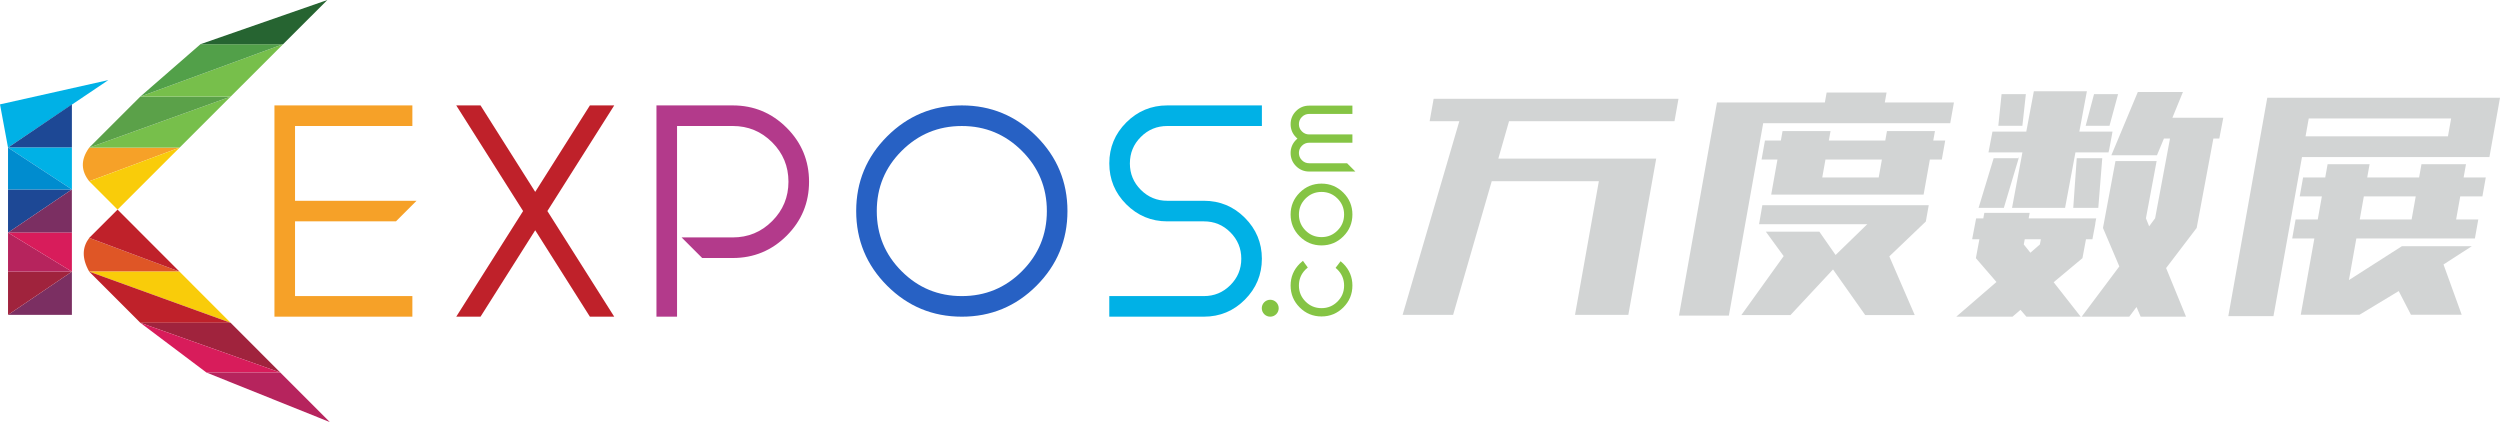 <?xml version="1.0" encoding="UTF-8"?>
<!DOCTYPE svg PUBLIC "-//W3C//DTD SVG 1.1//EN" "http://www.w3.org/Graphics/SVG/1.1/DTD/svg11.dtd">
<!-- Creator: CorelDRAW -->
<svg xmlns="http://www.w3.org/2000/svg" xml:space="preserve" width="127.667mm" height="21.554mm" version="1.1" style="shape-rendering:geometricPrecision; text-rendering:geometricPrecision; image-rendering:optimizeQuality; fill-rule:evenodd; clip-rule:evenodd"
viewBox="0 0 4446.71 750.74"
 xmlns:xlink="http://www.w3.org/1999/xlink"
 xmlns:xodm="http://www.corel.com/coreldraw/odm/2003">
 <defs>
  <style type="text/css">
   <![CDATA[
    .fil1 {fill:#85C444}
    .fil0 {fill:#D2D4D4}
    .fil9 {fill:#008CCF;fill-rule:nonzero}
    .fil3 {fill:#00B1E6;fill-rule:nonzero}
    .fil7 {fill:#1D4895;fill-rule:nonzero}
    .fil18 {fill:#266431;fill-rule:nonzero}
    .fil2 {fill:#2761C4;fill-rule:nonzero}
    .fil17 {fill:#52A049;fill-rule:nonzero}
    .fil16 {fill:#5BA149;fill-rule:nonzero}
    .fil15 {fill:#77BF4B;fill-rule:nonzero}
    .fil8 {fill:#7B2F62;fill-rule:nonzero}
    .fil10 {fill:#A0233D;fill-rule:nonzero}
    .fil4 {fill:#B33A8B;fill-rule:nonzero}
    .fil11 {fill:#B6245D;fill-rule:nonzero}
    .fil5 {fill:#BF212A;fill-rule:nonzero}
    .fil12 {fill:#D81C5B;fill-rule:nonzero}
    .fil14 {fill:#DF5626;fill-rule:nonzero}
    .fil6 {fill:#F6A128;fill-rule:nonzero}
    .fil13 {fill:#F9CC0A;fill-rule:nonzero}
   ]]>
  </style>
 </defs>
 <g id="圖層_x0020_1">
  <path class="fil0" d="M3604.14 234.09l13.41 -71.71 94.35 0 -13.41 71.71 6.22 0 52.81 0 -0.98 5.11 0.06 0 -5.42 28.97 -0.2 0 -0.55 2.87 -56.85 0 -2.01 0 -18.45 98.72 -94.35 0 18.46 -98.72 -6.59 0 -53.78 0 7.08 -36.95 57.82 0 2.38 0zm-950.79 88.14l-68.71 237.78 -89.83 0 100.88 -344.45 -52.8 0 7.12 -39.88 435.51 0 -7.12 39.88 -294.28 0 -19.07 66.56 280.83 0 -49.58 277.9 -94.85 0 42.43 -237.78 -190.54 0zm1390.45 240.02l-80.32 0 69.3 -388.36 413.95 0 -18.83 105.52 -333.39 0 -50.7 282.85zm52.65 -246.59l39.42 0 4.21 -23.58 74.68 0 -4.21 23.58 92.28 0 4.21 -23.58 79.17 0 -4.21 23.58 39.42 0 -6.01 33.7 -39.42 0 -7.31 40.97 39.42 0 -6.03 33.78 -210.87 0 -13.21 74.06 94.15 -60.22 124.4 0 -50.31 32.47 32.33 89.36 -90.29 0 -21.72 -42.05 -69.63 42.05 -104.59 0 24.21 -135.67 -39.42 0 6.03 -33.78 39.42 0 7.31 -40.97 -39.42 0 6.02 -33.7zm10.07 -104.9l-5.66 31.69 253.3 0 5.65 -31.69 -253.3 0zm183 179.57l7.31 -40.97 -92.28 0 -7.31 40.97 92.28 0zm-1127.94 -106.6l-28.3 0 6.03 -33.78 28.29 0 2.99 -16.77 85.35 0 -3 16.77 100.4 0 2.99 -16.77 85.35 0 -3 16.77 21.26 0 -6.03 33.78 -21.26 0 -11.15 62.46 -271.09 0 11.15 -62.46zm-86.47 277.59l-88.75 0 67.64 -379.09 191.86 0 3.16 -17.7 106.6 0 -3.16 17.7 122.99 0 -6.58 36.87 -332.69 0c-20.35,114.07 -40.71,228.14 -61.06,342.21zm171.82 -277.59l-5.7 31.93 100.4 0 5.69 -31.93 -100.4 0zm18 169.83l56.39 -54.81 -192.48 0 5.8 -33.78 295.99 0 -5.17 28.99 -64.95 62.07 45.22 104.43 -88.06 0 -57.32 -81.19 -75.7 81.19 -87.36 0 75.3 -104.9 -31.67 -43.44 95.16 0 28.86 41.43zm249.99 -65.11l12.75 0 1.85 -9.88 80.68 0 -1.85 9.88 120.15 0 -1.72 9.01 0.25 0 -5.26 28.13 -11.46 0 -6.28 33.58 -51.21 42.82 48.06 61.29 -96.55 0 -10.51 -12.17 -14.18 12.17 -100.08 0 71.5 -61.71 -36.6 -42.4 6.28 -33.58 -11.9 0 0.03 -0.18 -1.02 0 7.08 -36.95zm349.05 -178.99l90.57 0 -7.08 36.95 -10.54 0 -29.73 159.02 -54.35 71.36 35.42 86.48 -80.68 0 -7.36 -17.21 -12.92 17.21 -84.65 0 66.98 -89.41 -29.09 -68.42 22.25 -118.99 73.19 0 -19.03 101.78 5.71 14.27 10.61 -14.27 26.51 -141.81 -10.82 0 -12.38 29.73 -81.12 0 47.05 -112.5 80.24 0 -18.76 45.82zm-309.59 14.32l5.8 -56.37 43.2 0 -6.2 56.37 -42.81 0zm155.37 0l14.88 -56.37 42.77 0 -15.28 56.37 -42.37 0zm-145.52 145.97l-44.97 0 26.85 -88.41 44.53 0 0 -2.26 0.68 0 -27.09 90.67zm175.05 -88.41l-7.07 88.41 -44.53 0 6.21 -88.41 45.39 0zm-127.8 168.17l16.85 -14.7 1.73 -9.23 -28.66 0 -1.73 9.23 11.8 14.7z"/>
  <path class="fil1" d="M2378.98 410c7.89,-7.89 11.75,-17.29 11.75,-28.44 0,-11.13 -3.87,-20.55 -11.74,-28.41 -7.89,-7.88 -17.29,-11.77 -28.44,-11.77 -11.13,0 -20.55,3.9 -28.41,11.77 -7.87,7.87 -11.77,17.28 -11.77,28.41 0,11.15 3.9,20.55 11.78,28.44 7.86,7.88 17.28,11.74 28.41,11.74 11.15,0 20.55,-3.86 28.44,-11.75zm0 126.37c7.89,-7.89 11.75,-17.29 11.75,-28.44 0,-11.16 -3.91,-20.58 -11.8,-28.47 -1.08,-1.07 -2.19,-2.08 -3.34,-3.02l8.91 -11.76c1.69,1.35 3.32,2.82 4.89,4.39 10.71,10.69 16.11,23.73 16.11,38.86 0,15.14 -5.4,28.15 -16.11,38.85 -10.71,10.7 -23.71,16.1 -38.85,16.1 -15.13,0 -28.16,-5.4 -38.86,-16.11 -10.69,-10.7 -16.1,-23.72 -16.1,-38.85 0,-15.12 5.41,-28.16 16.11,-38.86 1.85,-1.85 3.79,-3.56 5.82,-5.12l8.63 11.92c-1.41,1.09 -2.76,2.29 -4.06,3.58 -7.88,7.88 -11.72,17.33 -11.72,28.47 0,11.15 3.9,20.55 11.78,28.44 7.86,7.88 17.28,11.75 28.41,11.75 11.15,0 20.55,-3.86 28.44,-11.75zm-71.25 -289.88c-0.86,-0.72 -1.69,-1.48 -2.49,-2.28 -6.4,-6.42 -9.66,-14.26 -9.66,-23.34 0,-9.07 3.25,-16.93 9.66,-23.34 6.42,-6.41 14.28,-9.66 23.34,-9.66l76.92 0 0 14.77 -76.92 0c-5.07,0 -9.29,1.77 -12.88,5.35 -3.59,3.58 -5.35,7.81 -5.35,12.88 0,5.07 1.76,9.29 5.35,12.87 3.59,3.58 7.81,5.36 12.88,5.36l76.92 0 0 14.77 -76.92 0c-5.07,0 -9.29,1.77 -12.88,5.35 -3.59,3.59 -5.35,7.81 -5.35,12.88 0,5.07 1.77,9.29 5.35,12.88 3.58,3.58 7.81,5.35 12.88,5.35l67.41 0 14.77 14.77 -82.18 0c-9.08,0 -16.92,-3.24 -23.34,-9.66 -6.41,-6.41 -9.66,-14.28 -9.66,-23.34 0,-9.06 3.25,-16.93 9.66,-23.34 0.79,-0.79 1.62,-1.55 2.49,-2.27zm97.77 135.07c0,15.14 -5.4,28.15 -16.11,38.85 -10.71,10.7 -23.71,16.1 -38.85,16.1 -15.13,0 -28.16,-5.4 -38.86,-16.11 -10.69,-10.7 -16.1,-23.72 -16.1,-38.85 0,-15.12 5.41,-28.16 16.11,-38.86 10.69,-10.69 23.73,-16.1 38.85,-16.1 15.13,0 28.15,5.41 38.85,16.1 10.7,10.69 16.11,23.73 16.11,38.86z"/>
  <path class="fil2" d="M1710.77 526.65c41.79,0 77.41,-14.64 106.95,-44.22 29.58,-29.62 44.31,-65.16 44.31,-107.04 0,-41.8 -14.76,-77.4 -44.31,-106.95 -29.55,-29.55 -65.15,-44.31 -106.95,-44.31 -41.88,0 -77.42,14.74 -107.04,44.31 -29.58,29.54 -44.22,65.16 -44.22,106.95 0,41.87 14.61,77.43 44.22,107.04 29.61,29.61 65.17,44.22 107.04,44.22zm0 36.62c-51.85,0 -96.18,-18.4 -132.83,-55.06 -36.65,-36.66 -55.05,-80.98 -55.05,-132.83 0,-51.8 18.4,-96.23 55.06,-132.84 36.65,-36.6 81.01,-55.05 132.83,-55.05 51.77,0 96.23,18.45 132.83,55.06 36.6,36.6 55.05,81.06 55.05,132.83 0,51.82 -18.45,96.18 -55.05,132.83 -36.61,36.65 -81.04,55.06 -132.84,55.06z"/>
  <path class="fil3" d="M2009.69 290.62c0,18.41 6.45,34.01 19.47,47.03 13.02,13.02 28.61,19.47 47.03,19.47l65.17 0c28.39,0 52.78,10.12 72.82,30.22 20.03,20.08 30.3,44.43 30.3,72.81 0,28.43 -10.23,52.79 -30.3,72.9 -20.05,20.1 -44.44,30.22 -72.82,30.22l-168.3 0 0 -36.62 168.3 0c18.41,0 34.01,-6.45 47.03,-19.47 13.02,-13.02 19.47,-28.61 19.47,-47.03 0,-18.37 -6.51,-33.94 -19.47,-46.94 -13.02,-13.06 -28.59,-19.46 -47.02,-19.46l-65.17 0c-28.43,0 -52.79,-10.24 -72.9,-30.3 -20.1,-20.05 -30.22,-44.44 -30.22,-72.82 0,-28.42 10.12,-52.72 30.21,-72.82 20.09,-20.09 44.48,-30.3 72.91,-30.3l168.3 0 0 36.62 -168.3 0c-18.41,0 -34.01,6.45 -47.03,19.47 -13.02,13.02 -19.47,28.61 -19.47,47.03z"/>
  <path class="fil4" d="M1204.24 224.12l0 339.15 -36.62 0 0 -375.78 135.71 0c37.45,0 69.49,13.35 95.97,39.83 26.43,26.43 39.74,58.5 39.74,95.88 0,37.43 -13.25,69.53 -39.75,95.98 -26.47,26.43 -58.55,39.73 -95.97,39.73l-54.36 0 -36.62 -36.62 90.98 0c27.44,0 50.69,-9.6 70.09,-29 19.36,-19.36 29,-42.71 29,-70.09 0,-27.4 -9.62,-50.71 -29,-70.09 -19.38,-19.38 -42.68,-29 -70.09,-29l-99.09 0z"/>
  <polygon class="fil5" points="951.97,341.31 1049.24,187.49 1092.51,187.49 973.61,375.38 1092.51,563.27 1049.24,563.27 951.97,409.54 854.7,563.27 811.51,563.27 930.42,375.38 811.51,187.49 854.7,187.49 "/>
  <polygon class="fil6" points="524.77,526.65 733.48,526.65 733.48,563.27 488.14,563.27 488.14,187.49 733.48,187.49 733.48,224.12 524.77,224.12 524.77,357.11 740.93,357.11 704.3,393.74 524.77,393.74 "/>
  <circle class="fil1" cx="2259.36" cy="548.22" r="15.05"/>
  <g id="_2218423491104">
   <polygon class="fil3" points="-0,185.66 14.26,262.53 192.7,142.44 "/>
   <polygon class="fil7" points="127.87,185.66 14.26,262.53 127.87,262.53 "/>
   <polygon class="fil3" points="127.87,336.93 127.87,262.53 14.26,262.53 127.84,336.96 "/>
   <polygon class="fil7" points="14.26,336.97 14.26,413.8 127.81,336.97 "/>
   <polygon class="fil8" points="127.81,336.97 14.26,413.8 127.87,413.8 "/>
   <polygon class="fil9" points="127.84,336.96 14.26,262.53 14.26,336.97 127.81,336.97 "/>
   <polygon class="fil8" points="14.26,560.04 127.87,560.04 127.87,483.15 127.87,483.15 "/>
   <polygon class="fil10" points="14.26,483.15 14.26,560.04 127.87,483.15 "/>
   <polygon class="fil11" points="127.87,483.15 14.26,413.8 14.26,483.15 "/>
   <polygon class="fil12" points="127.87,483.15 127.87,413.8 14.26,413.8 127.87,483.15 "/>
   <path class="fil6" d="M158.7 322.39l160.76 -59.86 -160.76 0c-16.07,22.25 -14.21,41.94 0,59.86z"/>
   <polygon class="fil13" points="209.08,372.8 319.46,262.53 158.7,322.39 "/>
   <path class="fil14" d="M158.7 423.13c-12.03,16 -13.93,35.37 0,60.02l160.58 0 -160.58 -60.02z"/>
   <polygon class="fil5" points="209.08,372.8 158.7,423.13 319.28,483.15 "/>
   <polygon class="fil13" points="319.28,483.15 158.7,483.15 410.25,574.2 "/>
   <polygon class="fil5" points="158.7,483.15 249.65,574.2 410.25,574.2 "/>
   <polygon class="fil10" points="410.25,574.2 249.65,574.2 498.61,662.66 "/>
   <polygon class="fil12" points="249.64,574.19 367.23,662.66 498.61,662.66 "/>
   <polygon class="fil11" points="498.61,662.66 367.23,662.66 586.61,750.74 "/>
   <polygon class="fil15" points="319.46,262.53 410.25,171.83 158.7,262.53 "/>
   <polygon class="fil16" points="158.7,262.53 410.25,171.83 249.49,171.83 "/>
   <polygon class="fil15" points="410.25,171.83 503.6,78.57 249.49,171.83 "/>
   <polygon class="fil17" points="249.49,171.83 503.6,78.57 356.64,78.57 "/>
   <polygon class="fil18" points="356.64,78.57 503.6,78.57 582.25,0 "/>
  </g>
 </g>
</svg>
